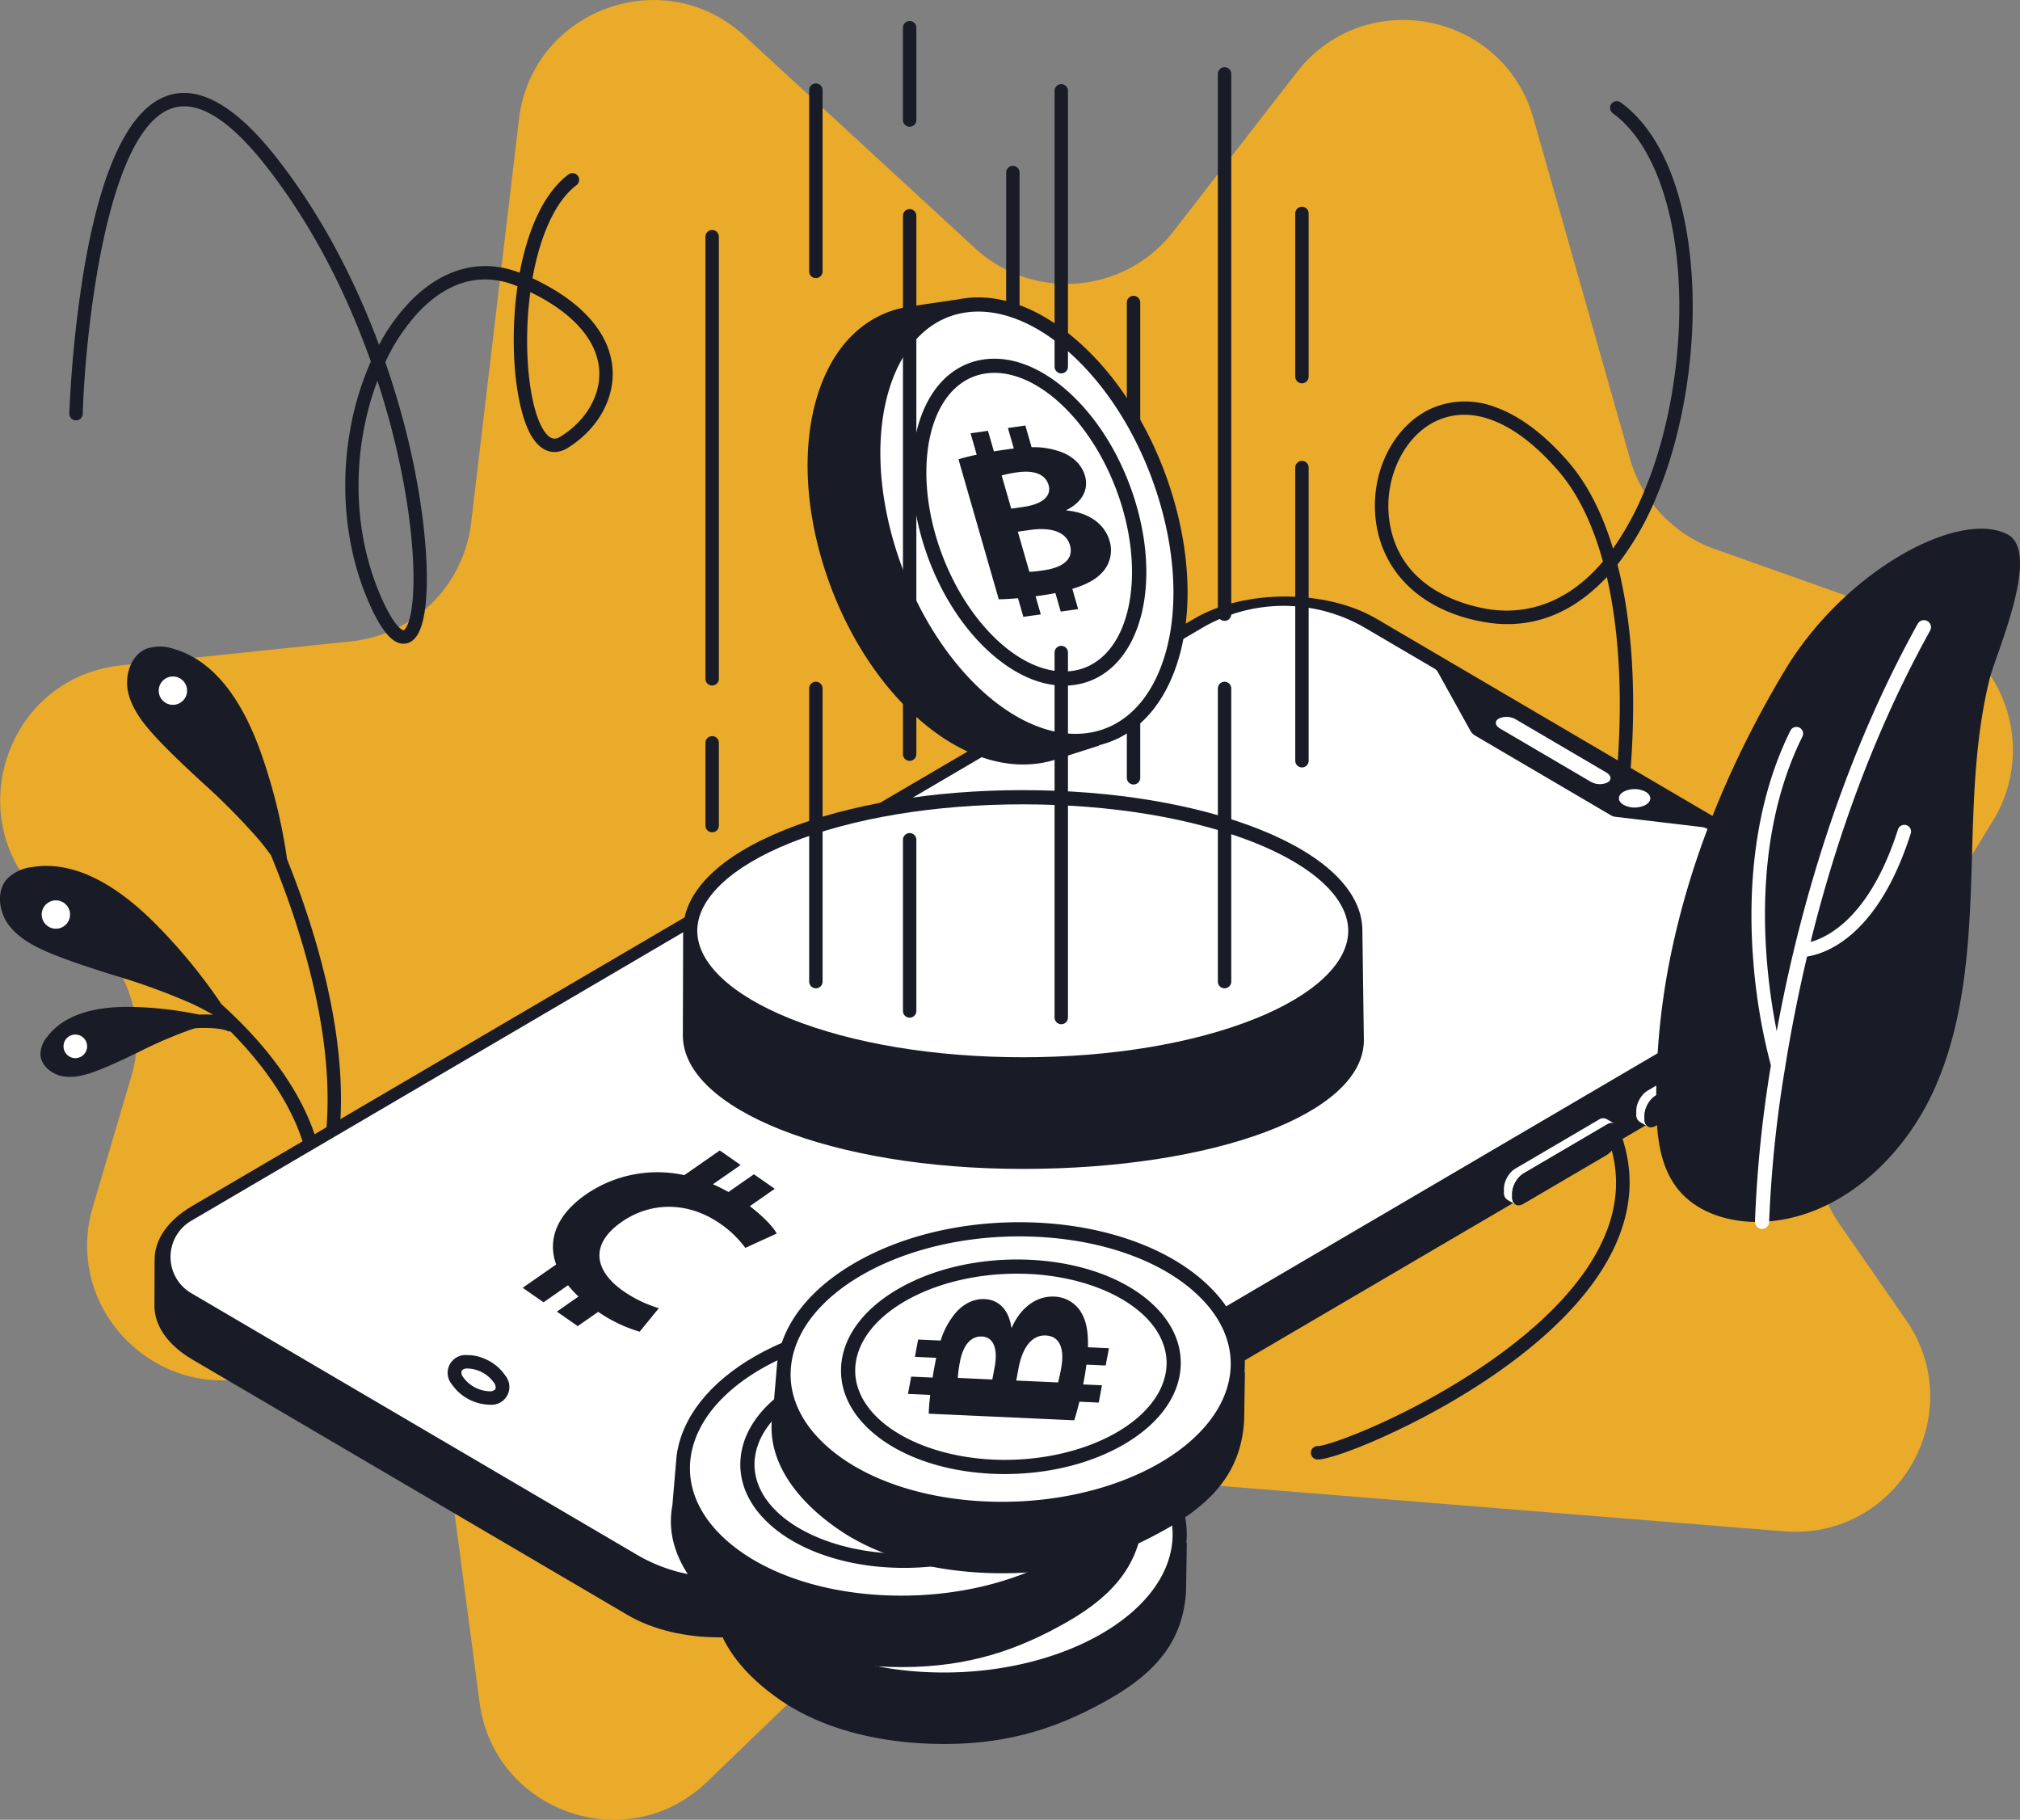 				<svg xmlns="http://www.w3.org/2000/svg" viewBox="0 0 513.862 462.835">
					<rect x="0" y="0" width="513.862" height="462.835" fill="#808080" stroke="none"/>
					<g id="cryptocurrency-mobile-app_1_" data-name="cryptocurrency-mobile-app(1)" transform="translate(-312.679 -462.775)">
						<path id="Path_2378" data-name="Path 2378" d="M702.926,492.836,727.5,579.412a34.352,34.352,0,0,0,21.566,22.994l52.974,18.779a34.35,34.35,0,0,1,17.79,50.357l-40,65.107a34.351,34.351,0,0,0,1.049,37.569l16.795,24.2c16.537,23.825-2.069,56.155-30.977,53.826L590.337,838.031a34.356,34.356,0,0,0-26.593,9.5l-71.017,68.424c-20.294,19.554-54.2,7.7-57.888-20.244L427.4,839.338a34.351,34.351,0,0,0-46.017-27.707h0c-26.519,9.85-52.911-14.784-44.909-41.918l9.8-33.215a34.349,34.349,0,0,0-11.826-36.8l-8.271-6.449c-24.383-19.013-13.2-58.042,17.554-61.253l58.431-6.1a34.348,34.348,0,0,0,30.542-30.12l12.168-102.645c3.3-27.837,36.755-40.213,57.377-21.226l58.652,54a34.349,34.349,0,0,0,50.407-4.218l31.427-40.516C660,458.912,695.233,465.745,702.926,492.836Z" transform="translate(-0.178)" fill="#eaaa2a"/>
						<path id="Path_2379" data-name="Path 2379" d="M385.7,1276.77a140.164,140.164,0,0,0-6.819-27.549c-5.126-14.146-12.287-22.786-21.3-25.7-.208-.067-.418-.132-.628-.193a10.645,10.645,0,0,0-7.109-.035c-3.91,1.64-5.425,6.741-4.633,10.727.9,4.51,4.051,8.409,7.018,11.625,3.657,3.967,7.706,7.721,11.614,11.352a167.365,167.365,0,0,1,14.715,14.853q1.629,1.948,3.064,3.951c7.327,17.825,15.247,42.786,14.319,65.793a72.75,72.75,0,0,1-1.456,12.153c-1.545-9.195-7.225-23.594-25.474-40.092a139.378,139.378,0,0,0-17.21-20.858c-10.686-10.59-20.856-15.338-30.244-14.115-.216.028-.433.058-.649.1a10.631,10.631,0,0,0-6.44,3.012c-2.83,3.155-2.019,8.416.4,11.677,2.742,3.694,7.26,5.866,11.318,7.5,5,2.019,10.268,3.681,15.355,5.291a167.117,167.117,0,0,1,19.655,7.128c1.98.911,3.873,1.9,5.683,2.954l0,0c-1.011-.063-2.19-.084-3.564-.037a94.33,94.33,0,0,0-16.63-1.952c-10.279-.26-17.561,2.147-21.657,7.154-.1.117-.188.232-.279.351a7.275,7.275,0,0,0-1.792,4.516c.071,2.9,2.939,5.131,5.674,5.618,3.094.552,6.36-.485,9.145-1.573,3.434-1.339,6.832-2.982,10.117-4.566a114.307,114.307,0,0,1,13.116-5.667q.652-.217,1.3-.416c5.817-.344,8.02.591,8.128.638a1.69,1.69,0,0,0,.874.175c10.64,10.748,15.635,20.162,17.963,26.853,3.4,9.788,1.989,15.987,1.971,16.067-.007.03-.007.061-.013.091-.011.06-.019.119-.026.177a1.346,1.346,0,0,0,0,.162,1.605,1.605,0,0,0,.039.329,1.387,1.387,0,0,0,.041.156c.017.052.035.1.056.154s.045.1.071.149a1.379,1.379,0,0,0,.082.134c.03.045.065.091.1.134a1.5,1.5,0,0,0,.112.121,1.465,1.465,0,0,0,.119.108c.048.039.1.074.147.108.026.017.048.037.074.054s.032.011.048.02a1.693,1.693,0,0,0,.32.134c.024.006.045.019.067.024,0,0,.006,0,.011,0a1.786,1.786,0,0,0,.366.045c.015,0,.03.006.045.006h0a1.751,1.751,0,0,0,.385-.05c.028-.006.056-.013.082-.022a1.739,1.739,0,0,0,.355-.143c.015-.009.028-.02.043-.028a1.683,1.683,0,0,0,.281-.212.692.692,0,0,0,.058-.054,1.653,1.653,0,0,0,.245-.314l.019-.024c.175-.3,4.28-7.5,4.953-22.691C400.345,1319.35,392.932,1294.848,385.7,1276.77Z" transform="translate(0 -595.483)" fill="#191b26"/>
						<circle id="Ellipse_8" data-name="Ellipse 8" cx="3.607" cy="3.607" r="3.607" transform="translate(353.056 634.826)" fill="#fff"/>
						<circle id="Ellipse_9" data-name="Ellipse 9" cx="3.607" cy="3.607" r="3.607" transform="translate(323.287 691.765)" fill="#fff"/>
						<circle id="Ellipse_10" data-name="Ellipse 10" cx="3.006" cy="3.006" r="3.006" transform="translate(328.829 725.886)" fill="#fff"/>
						<path id="Path_2380" data-name="Path 2380" d="M1810.572,927.1c-.035,0-.067,0-.1,0a1.7,1.7,0,0,1,.108-3.406h.039c2.153,0,16.626-4.984,33.206-14.786,14.111-8.342,32.442-21.774,39.624-38.384,6.325-14.628,2.612-29.1-11.036-43.015a164.664,164.664,0,0,1-9.48,19.38c-13.252,22.871-28.272,33.386-43.433,30.406-13.122-2.577-21.222-10.534-22.806-22.4-2.192-16.424,8.82-35.589,25.072-43.63,9.342-4.622,27.833-9.132,49.364,10.292a254.32,254.32,0,0,0,15.362-67.18c1.779-19.792.9-37.456-2.391-51.727a45.267,45.267,0,0,1-4.637,4.345c-7.84,6.347-16.673,8.758-26.253,7.165-15.7-2.61-26.119-12.226-27.861-25.721-1.577-12.224,4.393-24.284,14.2-28.677a21.372,21.372,0,0,1,16.087-.338c6.263,2.2,12.553,6.909,18.7,13.994,4.8,5.535,8.6,12.988,11.339,22a74.567,74.567,0,0,0,8-14.719c6.672-15.955,9.878-36.538,8.58-55.058-1.357-19.328-7.418-34.245-16.632-40.925a1.7,1.7,0,0,1,2-2.759c10.179,7.381,16.583,22.81,18.03,43.446,1.335,19.026-1.967,40.187-8.836,56.609a73.914,73.914,0,0,1-10.01,17.483c3.863,15.083,4.981,33.978,3.075,55.19a257.164,257.164,0,0,1-16.085,69.394c.149.147.3.294.448.444,15.206,15.182,19.354,31.118,12.33,47.358-7.548,17.452-26.472,31.365-41.018,39.964C1829.9,921.1,1814.266,927.1,1810.572,927.1Zm28.049-116.406a34.638,34.638,0,0,0-15.343,3.62c-14.773,7.31-25.184,25.31-23.2,40.124,1.376,10.307,8.509,17.234,20.086,19.508,18.089,3.549,32.717-16.5,39.828-28.77a163.077,163.077,0,0,0,9.8-20.233C1858.023,813.986,1847.279,810.695,1838.621,810.695Zm9.208-149.3a16.659,16.659,0,0,0-6.888,1.476c-8.327,3.733-13.577,14.537-12.209,25.132,2.218,17.184,18.251,21.666,25.039,22.8,7.065,1.175,18.7.491,29.337-12.086-2.631-9.567-6.442-17.4-11.352-23.061C1863.624,666.27,1855.353,661.395,1847.829,661.395Z" transform="translate(-1162.663 -93.132)" fill="#191b26"/>
						<path id="Path_2381" data-name="Path 2381" d="M494.262,1332.55v-.108h0c.015-4.9,3.183-9.8,9.528-13.544L758.7,1169.513c12.756-7.528,33.531-7.524,46.369.006L915.812,1234.5c6.462,3.791,9.684,8.771,9.669,13.741h0l-.05,11.761c-.015,4.908-3.19,9.807-9.526,13.549L661,1422.94c-12.776,7.537-33.531,7.524-46.369-.009l-110.741-64.988c-6.462-3.791-9.692-8.768-9.677-13.741Z" transform="translate(-142.248 -549.379)" fill="#191b26"/>
						<path id="Path_2382" data-name="Path 2382" d="M631.722,1416.15l-113.376-66.533a10.668,10.668,0,0,1,0-18.331l257.111-150.761a41.11,41.11,0,0,1,41.678,0l17.554,10.3a2.278,2.278,0,0,1,.837.859L843.8,1206.6a3.294,3.294,0,0,0,1.214,1.246l34.517,20.261a3.034,3.034,0,0,0,1.184.4l21.947,2.608a4.126,4.126,0,0,1,1.591.535l28.556,16.755a9.3,9.3,0,0,1,0,15.977L673.971,1416.156A41.673,41.673,0,0,1,631.722,1416.15Z" transform="translate(-157.081 -557.987)" fill="#fff"/>
						<path id="Path_2383" data-name="Path 2383" d="M2076.213,1305.945l23.074,13.538c1.27.747,1.409,1.874.307,2.519a4.708,4.708,0,0,1-4.3-.182l-23.074-13.538c-1.27-.747-1.409-1.874-.307-2.519A4.708,4.708,0,0,1,2076.213,1305.945Zm30.964,97.87a7.118,7.118,0,0,1,.963-1.874,5.547,5.547,0,0,1,1.63-1.545l21.185-12.423a2.009,2.009,0,0,1,2.032-.206l2.1,1.225a2,2,0,0,0-2.03.205l-21.185,12.423a5.5,5.5,0,0,0-1.629,1.545,7.112,7.112,0,0,0-.963,1.874,5.252,5.252,0,0,0-.29,1.653v.933a2.086,2.086,0,0,0,.857,1.909l-2.1-1.223a2.075,2.075,0,0,1-.857-1.906v-.933A5.2,5.2,0,0,1,2107.177,1403.814Z" transform="translate(-1377.963 -660.227)" fill="#fff"/>
						<path id="Path_2384" data-name="Path 2384" d="M2248.782,1703.873l21.185-12.423c1.6-.933,2.882-.171,2.88,1.714v.933a6.47,6.47,0,0,1-2.882,5.072l-21.185,12.423c-1.584.922-2.88.151-2.88-1.714v-.933A6.479,6.479,0,0,1,2248.782,1703.873Z" transform="translate(-1514.88 -962.482)" fill="#191b26"/>
						<path id="Path_2385" data-name="Path 2385" d="M2080.94,1793.312a7.121,7.121,0,0,1,.963-1.874,5.516,5.516,0,0,1,1.63-1.545l21.185-12.423a2,2,0,0,1,2.03-.206l2.1,1.225a2,2,0,0,0-2.03.206l-21.185,12.423a5.492,5.492,0,0,0-1.63,1.545,7.131,7.131,0,0,0-.963,1.874,5.253,5.253,0,0,0-.29,1.653v.933a2.086,2.086,0,0,0,.857,1.909l-2.1-1.223a2.074,2.074,0,0,1-.857-1.906v-.933A5.371,5.371,0,0,1,2080.94,1793.312Z" transform="translate(-1385.389 -1029.888)" fill="#fff"/>
						<path id="Path_2386" data-name="Path 2386" d="M2093.232,1795.542l21.185-12.423c1.6-.933,2.882-.171,2.88,1.714v.933a6.47,6.47,0,0,1-2.882,5.072l-21.185,12.423c-1.584.922-2.88.151-2.88-1.714v-.933A6.474,6.474,0,0,1,2093.232,1795.542Z" transform="translate(-1392.99 -1034.315)" fill="#191b26"/>
						<path id="Path_2387" data-name="Path 2387" d="M1150.614,1390.894a6.124,6.124,0,0,1,5.635,0c1.56.917,1.567,2.4.017,3.315a6.118,6.118,0,0,1-5.635,0C1149.071,1393.3,1149.062,1391.809,1150.614,1390.894ZM855.04,1538.134a1.832,1.832,0,0,1,1.521-.565,8.539,8.539,0,0,1,6.713,3.618,1.867,1.867,0,0,1,.376,1.612,1.823,1.823,0,0,1-1.519.565,8.658,8.658,0,0,1-6.715-3.62A1.861,1.861,0,0,1,855.04,1538.134Z" transform="translate(-424.938 -726.739)" fill="#fff"/>
						<path id="Path_2388" data-name="Path 2388" d="M491.449,900.37a12.049,12.049,0,0,0,9.463,5.241c.087,0,.175,0,.262,0a4.528,4.528,0,0,0,3.934-7.373,11.819,11.819,0,0,0-5.657-4.46,10.438,10.438,0,0,0-4.066-.775,4.527,4.527,0,0,0-3.936,7.37Zm2.9-1.787a1.863,1.863,0,0,1-.377-1.61,1.831,1.831,0,0,1,1.521-.565,8.538,8.538,0,0,1,6.713,3.618,1.867,1.867,0,0,1,.377,1.612,1.823,1.823,0,0,1-1.519.565A8.659,8.659,0,0,1,494.348,898.583ZM479.209,712.067c-.039,0-.076,0-.113,0-2.887-.089-5.7-3.521-8.853-10.8-5.509-12.731-7.21-27.854-4.789-42.585a75.333,75.333,0,0,1,5.434-18.385c-5.308-14.953-13.644-33.026-26.418-49.408-9.441-12.105-17.545-17.158-24.091-15.016-16.942,5.542-22.194,58-22.786,77.749a1.726,1.726,0,0,1-1.755,1.651,1.7,1.7,0,0,1-1.651-1.755,303.871,303.871,0,0,1,3.83-37.222c4.449-25.8,11.616-40.494,21.3-43.662,8.054-2.636,17.422,2.8,27.839,16.158,12.164,15.6,20.376,32.676,25.812,47.263a49.146,49.146,0,0,1,8.1-11.207c8.249-8.368,18.063-10.887,27.692-7.124,1.969-10.556,5.931-20.144,12.393-25a1.7,1.7,0,0,1,2.045,2.724c-5.2,3.9-9.2,12.5-11.194,23.682,12.41,5.784,19.6,13.815,20.348,22.808.641,7.745-3.694,15.52-11.315,20.291-3.231,2.023-6.455,1.19-8.842-2.285-4.393-6.4-6.247-23.182-4-38.774l-.186-.078c-5.97-2.482-15.07-3.43-24.511,6.148a48.149,48.149,0,0,0-8.935,13.237,210.1,210.1,0,0,1,6,20.549c4.96,21.008,6.014,41.271,2.508,48.185C481.877,711.554,480.334,712.067,479.209,712.067Zm-6.65-66.871c-5.964,15.741-7.115,36.4.811,54.716,3.716,8.587,5.808,8.749,5.828,8.749.134,0,.457-.262.829-1,2.659-5.245,2.588-23.1-2.785-45.859C476.184,657.323,474.667,651.634,472.559,645.2Zm38.9-22.555q-.279,2.074-.467,4.241c-1.134,13,.554,26.1,4.012,31.131,1.675,2.441,3.021,2.082,4.226,1.326,6.537-4.092,10.264-10.653,9.729-17.121C528.335,634.7,522.164,627.833,511.461,622.641Zm54.69,243.089A26.381,26.381,0,0,0,559.8,859.6c-8.117-5.657-17.617-5.693-25.121-.465-8.338,5.81-6.786,12.547.435,17.58a32.338,32.338,0,0,0,9.028,4.356l-4.875,5.977A37.533,37.533,0,0,1,528.723,882l-5.211,3.629-5.3-3.694,5.5-3.835a26.965,26.965,0,0,1-2.662-2.869l-6.232,4.341-5.3-3.694,8.509-5.929c-2.183-6.087-.087-12.473,7.593-17.825a32.031,32.031,0,0,1,25.011-4.891l9.017-6.282,5.3,3.694-7.042,4.906a41.479,41.479,0,0,1,3.954,1.969l6.477-4.512,5.3,3.694-6.347,4.421c3.774,2.882,6.07,5.477,6.842,6.955Z" transform="translate(-63.87 -85.576)" fill="#191b26"/>
						<g id="Group_751" data-name="Group 751" transform="translate(733.993 597.243)">
							<path id="Path_2389" data-name="Path 2389" d="M2264.3,1188.226a180.9,180.9,0,0,0-4.646,42.74c.1,7.349.825,15.187,5.352,20.978,4.945,6.323,13.546,8.833,21.566,8.509,19.595-.79,36.164-16.3,44.048-34.258s8.751-38.1,9.318-57.7c.446-15.433.788-31.072,4.516-46.138,1.6-6.459,13.373-32.542,4.382-36.828-12.365-6.17-41.3,9.27-56.609,34.887C2279.615,1141.517,2269.736,1164.368,2264.3,1188.226Z" transform="translate(-2259.636 -1084.172)" fill="#191b26"/>
							<path id="Path_2390" data-name="Path 2390" d="M2416.361,1191.886a1.8,1.8,0,0,0-2.452.7c-20.785,37.458-30.932,76.792-35.785,103.195-.026.145-.052.286-.078.428-3.038-15.215-7.007-47.639,6.531-74.94a1.7,1.7,0,0,0-3.051-1.515c-9.9,19.956-10.64,42.318-9.521,57.563a148.657,148.657,0,0,0,4.557,27.591,312.79,312.79,0,0,0-4.049,39.741,1.8,1.8,0,0,0,1.776,1.831h.026a1.8,1.8,0,0,0,1.8-1.777,309.633,309.633,0,0,1,3.995-38.849,1.723,1.723,0,0,0,.056-.349c1.361-8.513,3.179-18.062,5.6-28.3,4.585-.684,17.974-4.958,26.364-31.269a1.7,1.7,0,1,0-3.246-1.034c-7,21.951-17.53,27.3-22.224,28.605,6.036-24.414,15.514-52.351,30.4-79.173A1.8,1.8,0,0,0,2416.361,1191.886Z" transform="translate(-2347.382 -1168.399)" fill="#fff"/>
						</g>
						<g id="Group_752" data-name="Group 752" transform="translate(494.163 817.041)">
							<path id="Path_2391" data-name="Path 2391" d="M1215.649,2099.9c-15.723-.208-30.891,3.385-42.712,10.11-11.718,6.667-18.831,15.669-20.133,25.424l0,0-1.065,12.512c-.126.705-.225,1.413-.294,2.127-1.047,10.789,6.336,20.852,17.515,28.335,10.638,7.122,25.243,10.766,41.126,10.766,17.472,0,30.031-4.635,42.022-11.458,12.6-7.171,18.312-15.258,19.359-26.045q.1-1.068.119-2.129l.179-11.369c-.028-.108-.061-.214-.093-.32.586-7.022-1.917-13.88-7.262-19.848C1254.5,2106.94,1236.27,2100.172,1215.649,2099.9Zm-52.917,22.756c.205-.238.411-.474.625-.71C1163.143,2122.179,1162.938,2122.417,1162.732,2122.655Zm1.181-1.3c.219-.229.439-.458.669-.686C1164.353,2120.894,1164.132,2121.123,1163.913,2121.353Zm-4.23,5.475c.175-.288.348-.578.534-.864C1160.031,2126.25,1159.858,2126.538,1159.683,2126.827Zm.939-1.452c.18-.262.359-.524.55-.781C1160.981,2124.854,1160.8,2125.116,1160.622,2125.375Zm1.013-1.381c.193-.247.383-.5.584-.74C1162.018,2123.5,1161.827,2123.746,1161.635,2123.995Zm3.545-3.908q.35-.334.71-.662Q1165.526,2119.752,1165.179,2120.087Zm1.346-1.229c.247-.216.5-.431.753-.643Q1166.9,2118.533,1166.525,2118.857Zm98.123,5.423c.024.039.05.076.073.115C1264.7,2124.358,1264.674,2124.319,1264.648,2124.281Zm.846,1.446c.011.02.02.039.03.058C1265.513,2125.765,1265.5,2125.746,1265.494,2125.726Zm-62.4-21.54c.454-.056.911-.106,1.37-.154C1204.009,2104.082,1203.553,2104.132,1203.1,2104.186Zm-7.141,1.175q.636-.133,1.281-.255Q1196.592,2105.229,1195.957,2105.361Zm2.344-.452c.435-.078.87-.151,1.307-.223C1199.171,2104.759,1198.734,2104.831,1198.3,2104.909Zm2.38-.392c.444-.067.889-.128,1.335-.188C1201.571,2104.389,1201.125,2104.45,1200.681,2104.517Zm14.921-1.011q-1.279-.016-2.549,0Q1214.322,2103.489,1215.6,2103.506Zm-3.4.024c-.56.013-1.121.026-1.677.048C1211.081,2103.556,1211.642,2103.543,1212.2,2103.53Zm-2.679.1c-.5.026-1,.052-1.5.084C1208.519,2103.682,1209.021,2103.658,1209.523,2103.632Zm-2.558.167c-.474.037-.95.076-1.422.121C1206.015,2103.875,1206.491,2103.837,1206.965,2103.8Zm-12.057,1.785q-.633.139-1.255.288C1194.068,2105.774,1194.488,2105.677,1194.908,2105.584Zm-2.285.537c-.415.1-.827.212-1.236.32C1191.8,2106.333,1192.207,2106.224,1192.623,2106.121Zm-2.237.591c-.411.115-.818.236-1.225.357C1189.565,2106.947,1189.972,2106.826,1190.385,2106.711Zm-2.192.647c-.411.127-.816.262-1.223.4C1187.377,2107.62,1187.782,2107.486,1188.193,2107.358Zm-2.14.7c-.418.143-.827.294-1.238.444C1185.224,2108.349,1185.635,2108.2,1186.053,2108.057Zm-2.088.751c-.444.167-.879.342-1.316.517C1183.084,2109.15,1183.519,2108.975,1183.965,2108.808Zm-2.034.8q-.9.37-1.777.764C1180.738,2110.113,1181.329,2109.858,1181.93,2109.609Zm-1.978.851q-.97.434-1.906.9C1178.672,2111.05,1179.308,2110.749,1179.953,2110.459Zm-12,7.206c.262-.21.53-.418.8-.625C1168.484,2117.248,1168.215,2117.456,1167.951,2117.666Zm1.506-1.156c.279-.206.563-.407.848-.608C1170.02,2116.1,1169.734,2116.306,1169.458,2116.51Zm1.578-1.114c.3-.2.6-.4.9-.593C1171.634,2115,1171.331,2115.2,1171.035,2115.4Zm1.649-1.073c.316-.2.641-.392.965-.584C1173.327,2113.93,1173,2114.123,1172.684,2114.322Zm1.723-1.032c.344-.2.7-.392,1.049-.584C1175.1,2112.9,1174.75,2113.091,1174.406,2113.29Zm1.787-.991c.4-.21.8-.414,1.2-.615C1176.992,2111.887,1176.588,2112.091,1176.194,2112.3Zm-17.6,16.485Zm.764-1.424c-.221.383-.424.771-.623,1.16C1158.934,2128.132,1159.137,2127.743,1159.358,2127.36Zm106.872-.143-.076-.167C1266.18,2127.1,1266.2,2127.161,1266.23,2127.217Zm.552,1.322-.006-.017A.144.144,0,0,1,1266.781,2128.539Zm-2.867-5.362q-.12-.172-.247-.344Q1263.794,2123,1263.914,2123.177Zm-.922-1.242c-.091-.115-.177-.23-.271-.344C1262.813,2121.705,1262.9,2121.82,1262.992,2121.935Z" transform="translate(-1151.344 -2099.89)" fill="#191b26"/>
							<path id="Path_2392" data-name="Path 2392" d="M1279.3,2133.478c-9.251-10.328-26.493-16.649-46.123-16.907-28.149-.37-52.74,11.949-58.256,28.281a21.772,21.772,0,0,0-1.054,4.878c-.593,6.107,1.6,12.129,6.338,17.42,9.251,10.329,26.493,16.649,46.123,16.907,30.888.407,57.494-14.46,59.31-33.158C1286.228,2144.793,1284.036,2138.769,1279.3,2133.478Z" transform="translate(-1168.918 -2112.955)" fill="#fff"/>
							<path id="Path_2393" data-name="Path 2393" d="M1324.424,2172.327c-6.438-7.189-18.961-11.766-32.68-11.947-19.952-.262-37.374,8.407-41.256,19.9a15.258,15.258,0,0,0-.736,3.4c-.411,4.23,1.117,8.411,4.415,12.094,6.438,7.189,18.961,11.765,32.68,11.947,21.88.288,40.717-10.16,41.99-23.3C1329.248,2180.192,1327.722,2176.01,1324.424,2172.327Z" transform="translate(-1228.406 -2147.285)" fill="#fff"/>
							<path id="Path_2394" data-name="Path 2394" d="M1278.735,2143.718c-11.356-.149-22.321,2.447-30.869,7.312-8.8,5.007-14.04,11.841-14.758,19.246-.511,5.26,1.329,10.4,5.317,14.849,7.2,8.035,20.4,12.951,35.32,13.146,11.356.149,22.321-2.447,30.869-7.312,7.117-4.051,11.908-9.3,13.858-15.074a18.568,18.568,0,0,0,.9-4.172c.511-5.261-1.329-10.4-5.317-14.849C1306.855,2148.829,1293.651,2143.915,1278.735,2143.718Zm-4.945,50.948c-13.719-.182-26.242-4.759-32.68-11.947-3.3-3.683-4.823-7.864-4.414-12.094a15.226,15.226,0,0,1,.736-3.4c3.88-11.491,21.3-20.162,41.256-19.9,13.72.18,26.242,4.759,32.68,11.947,3.3,3.681,4.823,7.864,4.414,12.094C1314.507,2184.507,1295.67,2194.954,1273.79,2194.666Z" transform="translate(-1215.349 -2134.229)" fill="#191b26"/>
							<path id="Path_2395" data-name="Path 2395" d="M1338.11,2195.174l-.113,0c-.684-4.776-3.408-7.087-6.762-7.238-3.408-.156-6.375,1.833-8.318,4.678a19.6,19.6,0,0,0-2.9,5.864l-5.734-.262-.824,4.4,5.425.247c-.134.627-.264,1.285-.394,1.973-.19,1.013-.366,2.041-.526,3.058l-5.447-.247-.824,4.4,5.661.258c-.225,1.939-.357,3.622-.366,4.769l37.006,1.684c.374-1.164.829-2.75,1.307-4.726l4.925.225.824-4.4-4.789-.219c.069-.351.138-.706.206-1.071.264-1.413.472-2.729.632-3.964l4.893.223.825-4.4-5.341-.243c.115-3.635-.368-6.28-1.346-8.18a8.247,8.247,0,0,0-7.182-4.7C1344.08,2187.077,1340.178,2190.459,1338.11,2195.174Zm-13.728,12.8a28.609,28.609,0,0,1,.53-4.033c.8-4.274,2.761-6.622,5.613-6.492,2.794.128,4.142,2.874,3.214,7.829l-.58,3.1Zm26.286-2.489a34.707,34.707,0,0,1-.8,3.648l-10.623-.483.6-3.22c.881-4.7,3.1-8.416,6.9-8.242C1350.723,2197.373,1351.468,2201.216,1350.667,2205.49Z" transform="translate(-1276.992 -2168.378)" fill="#191b26"/>
						</g>
						<g id="Group_753" data-name="Group 753" transform="translate(483.336 797.492)">
							<path id="Path_2396" data-name="Path 2396" d="M1165.619,2009.559c-15.723-.208-30.891,3.385-42.712,10.11-11.718,6.667-18.831,15.669-20.133,25.424l0,0-1.065,12.512c-.126.705-.225,1.413-.294,2.127-1.047,10.79,6.336,20.852,17.515,28.335,10.638,7.122,25.243,10.766,41.126,10.766,17.472,0,30.031-4.635,42.022-11.458,12.6-7.171,18.312-15.258,19.359-26.045.069-.714.108-1.422.119-2.129l.179-11.37c-.028-.108-.061-.214-.093-.32.586-7.022-1.917-13.88-7.262-19.848C1204.467,2016.6,1186.24,2009.832,1165.619,2009.559Zm-52.917,22.756c.205-.238.411-.474.625-.71C1113.113,2031.839,1112.907,2032.077,1112.7,2032.315Zm1.181-1.3c.219-.229.439-.459.669-.686C1114.323,2030.554,1114.1,2030.783,1113.883,2031.015Zm-4.23,5.473c.175-.288.348-.578.534-.864C1110,2035.91,1109.828,2036.2,1109.653,2036.487Zm.939-1.452c.18-.262.359-.524.55-.781C1110.951,2034.514,1110.774,2034.776,1110.592,2035.035Zm1.013-1.381c.193-.247.383-.5.584-.74C1111.988,2033.159,1111.8,2033.406,1111.6,2033.655Zm3.545-3.908q.35-.334.71-.662Q1115.5,2029.412,1115.149,2029.747Zm1.346-1.229c.247-.216.5-.43.753-.643Q1116.869,2028.193,1116.5,2028.517Zm98.123,5.423c.024.039.05.076.073.115C1214.67,2034.018,1214.644,2033.979,1214.618,2033.94Zm.846,1.446c.011.02.02.039.03.059C1215.483,2035.425,1215.475,2035.405,1215.464,2035.386Zm-62.4-21.538c.454-.056.911-.106,1.37-.154C1153.979,2013.742,1153.523,2013.792,1153.068,2013.848Zm-7.141,1.173q.636-.133,1.281-.255Q1146.562,2014.889,1145.927,2015.021Zm2.344-.452q.652-.117,1.307-.223C1149.141,2014.419,1148.7,2014.493,1148.271,2014.569Zm2.38-.392c.444-.067.89-.127,1.335-.188C1151.541,2014.049,1151.095,2014.11,1150.651,2014.177Zm14.921-1.01c-.853-.011-1.7-.009-2.549,0Q1164.292,2013.149,1165.572,2013.166Zm-3.4.024c-.56.013-1.121.026-1.677.048C1161.051,2013.216,1161.612,2013.2,1162.172,2013.19Zm-2.679.1c-.5.026-1,.052-1.5.084C1158.489,2013.342,1158.991,2013.318,1159.493,2013.292Zm-2.558.167c-.474.037-.95.076-1.422.121C1155.985,2013.534,1156.461,2013.5,1156.935,2013.458Zm-12.057,1.785c-.422.093-.84.188-1.255.288C1144.038,2015.434,1144.458,2015.337,1144.878,2015.244Zm-2.285.537c-.415.1-.827.212-1.236.32C1141.766,2015.992,1142.177,2015.884,1142.593,2015.781Zm-2.237.591c-.411.115-.818.236-1.225.357C1139.535,2016.607,1139.942,2016.486,1140.355,2016.371Zm-2.192.647c-.411.128-.816.262-1.223.4C1137.347,2017.28,1137.752,2017.146,1138.163,2017.018Zm-2.14.7c-.418.143-.827.294-1.238.444C1135.194,2018.009,1135.605,2017.86,1136.023,2017.717Zm-2.088.751c-.444.167-.878.342-1.316.517C1133.054,2018.81,1133.489,2018.635,1133.935,2018.468Zm-2.034.8q-.9.37-1.777.764C1130.708,2019.773,1131.3,2019.518,1131.9,2019.269Zm-1.978.851q-.97.435-1.906.9C1128.642,2020.71,1129.278,2020.409,1129.923,2020.119Zm-12,7.206c.262-.21.53-.418.8-.625C1118.454,2026.907,1118.185,2027.115,1117.921,2027.325Zm1.506-1.156c.279-.206.563-.407.848-.608C1119.99,2025.765,1119.7,2025.966,1119.427,2026.17Zm1.577-1.115c.3-.2.6-.4.9-.593C1121.6,2024.659,1121.3,2024.856,1121,2025.055Zm1.649-1.073c.316-.2.641-.392.965-.584C1123.3,2023.59,1122.972,2023.783,1122.654,2023.982Zm1.723-1.032c.344-.2.7-.392,1.049-.584C1125.073,2022.558,1124.72,2022.75,1124.376,2022.95Zm1.787-.991c.4-.21.8-.413,1.2-.615C1126.962,2021.547,1126.558,2021.751,1126.164,2021.958Zm-17.6,16.485Zm.764-1.424c-.221.383-.424.771-.623,1.16C1108.9,2037.792,1109.107,2037.4,1109.328,2037.02Zm106.872-.143-.076-.167C1216.15,2036.764,1216.174,2036.821,1216.2,2036.877Zm.552,1.322-.006-.017Zm-2.867-5.362q-.12-.172-.247-.344Q1213.764,2032.665,1213.884,2032.837Zm-.922-1.242c-.091-.115-.177-.229-.271-.344C1212.783,2031.365,1212.872,2031.48,1212.962,2031.595Z" transform="translate(-1101.314 -2009.55)" fill="#191b26"/>
							<path id="Path_2397" data-name="Path 2397" d="M1229.269,2043.137c-9.251-10.328-26.493-16.649-46.123-16.907-28.149-.37-52.74,11.949-58.256,28.281a21.769,21.769,0,0,0-1.054,4.878c-.593,6.107,1.6,12.129,6.338,17.42,9.251,10.329,26.493,16.649,46.123,16.907,30.888.407,57.494-14.46,59.31-33.158C1236.2,2054.453,1234.006,2048.428,1229.269,2043.137Z" transform="translate(-1118.888 -2022.615)" fill="#fff"/>
							<path id="Path_2398" data-name="Path 2398" d="M1274.394,2081.986c-6.438-7.188-18.961-11.766-32.68-11.947-19.952-.262-37.374,8.407-41.256,19.9a15.255,15.255,0,0,0-.736,3.4c-.411,4.23,1.117,8.412,4.415,12.094,6.438,7.189,18.961,11.765,32.68,11.947,21.88.288,40.717-10.16,41.99-23.3C1279.218,2089.852,1277.692,2085.669,1274.394,2081.986Z" transform="translate(-1178.376 -2056.945)" fill="#fff"/>
							<path id="Path_2399" data-name="Path 2399" d="M1228.7,2053.378c-11.357-.149-22.321,2.448-30.869,7.312-8.8,5.008-14.04,11.841-14.758,19.246-.511,5.261,1.329,10.4,5.317,14.849,7.2,8.035,20.4,12.951,35.32,13.146,11.356.149,22.321-2.448,30.869-7.312,7.117-4.051,11.908-9.3,13.858-15.074a18.56,18.56,0,0,0,.9-4.172c.511-5.26-1.329-10.4-5.317-14.849C1256.825,2058.489,1243.621,2053.575,1228.7,2053.378Zm-4.945,50.948c-13.719-.182-26.242-4.759-32.68-11.947-3.3-3.683-4.823-7.864-4.414-12.094a15.24,15.24,0,0,1,.736-3.4c3.88-11.49,21.3-20.161,41.256-19.9,13.719.179,26.242,4.759,32.68,11.947,3.3,3.681,4.823,7.864,4.414,12.094C1264.477,2094.167,1245.64,2104.614,1223.76,2104.326Z" transform="translate(-1165.319 -2043.889)" fill="#191b26"/>
							<path id="Path_2400" data-name="Path 2400" d="M1288.08,2104.834l-.113,0c-.684-4.776-3.408-7.087-6.762-7.238-3.408-.156-6.375,1.833-8.318,4.678a19.6,19.6,0,0,0-2.9,5.865l-5.734-.262-.824,4.4,5.425.247c-.134.627-.264,1.285-.394,1.973-.19,1.013-.366,2.041-.526,3.058l-5.447-.247-.824,4.4,5.661.257c-.225,1.939-.357,3.623-.366,4.77l37.006,1.684c.374-1.164.829-2.75,1.307-4.726l4.925.225.824-4.4-4.789-.219c.069-.351.138-.706.206-1.071.264-1.413.472-2.729.632-3.964l4.893.223.825-4.4-5.341-.242c.115-3.635-.368-6.28-1.346-8.18a8.247,8.247,0,0,0-7.182-4.7C1294.05,2096.737,1290.148,2100.119,1288.08,2104.834Zm-13.728,12.8a28.62,28.62,0,0,1,.53-4.034c.8-4.274,2.761-6.622,5.613-6.492,2.794.127,4.142,2.874,3.213,7.829l-.58,3.1Zm26.286-2.489a34.6,34.6,0,0,1-.8,3.649l-10.623-.483.6-3.22c.881-4.7,3.1-8.416,6.9-8.243C1300.693,2107.033,1301.438,2110.876,1300.637,2115.149Z" transform="translate(-1226.962 -2078.038)" fill="#191b26"/>
						</g>
						<g id="Group_754" data-name="Group 754" transform="translate(508.945 773.625)">
							<path id="Path_2401" data-name="Path 2401" d="M1283.959,1899.269c-15.723-.208-30.89,3.385-42.712,10.11-11.718,6.667-18.831,15.669-20.134,25.424l0,0-1.065,12.512c-.125.705-.225,1.413-.294,2.127-1.047,10.79,6.336,20.852,17.515,28.335,10.638,7.122,25.242,10.766,41.126,10.766,17.472,0,30.031-4.635,42.022-11.458,12.6-7.171,18.311-15.258,19.359-26.045.069-.714.108-1.422.119-2.129l.18-11.37c-.028-.108-.061-.214-.093-.32.586-7.022-1.917-13.88-7.262-19.848C1322.809,1906.311,1304.58,1899.542,1283.959,1899.269Zm-52.915,22.756c.206-.238.411-.476.625-.71C1231.453,1921.549,1231.247,1921.787,1231.044,1922.025Zm1.179-1.3c.219-.229.439-.459.669-.686C1232.665,1920.264,1232.444,1920.493,1232.223,1920.723Zm-4.228,5.473c.175-.288.348-.578.534-.863C1228.341,1925.618,1228.17,1925.907,1227.995,1926.2Zm.939-1.45c.18-.262.359-.523.55-.781C1229.293,1924.222,1229.114,1924.484,1228.934,1924.745Zm1.013-1.383c.193-.247.383-.5.584-.74C1230.33,1922.869,1230.137,1923.116,1229.947,1923.363Zm3.542-3.906q.35-.334.71-.662C1233.959,1919.013,1233.723,1919.234,1233.489,1919.457Zm1.348-1.229c.247-.216.5-.431.753-.643C1235.337,1917.8,1235.084,1918.011,1234.837,1918.228Zm98.123,5.423c.024.039.05.075.074.115C1333.01,1923.726,1332.984,1923.689,1332.96,1923.651Zm.846,1.446c.011.019.02.039.03.058C1333.826,1925.133,1333.815,1925.113,1333.806,1925.1Zm-62.4-21.54c.454-.056.911-.106,1.37-.154C1272.322,1903.452,1271.865,1903.5,1271.411,1903.556Zm-7.143,1.175q.636-.133,1.281-.255Q1264.906,1904.6,1264.267,1904.731Zm2.344-.452c.435-.078.87-.152,1.307-.223C1267.481,1904.127,1267.046,1904.2,1266.611,1904.279Zm2.383-.392c.444-.067.889-.128,1.335-.188C1269.881,1903.759,1269.435,1903.82,1268.993,1903.887Zm14.918-1.01c-.853-.011-1.7-.009-2.549,0C1282.211,1902.866,1283.059,1902.864,1283.912,1902.876Zm-3.4.024c-.561.013-1.121.026-1.677.048C1279.393,1902.926,1279.952,1902.913,1280.512,1902.9Zm-2.677.1c-.5.026-1,.052-1.5.084C1276.831,1903.052,1277.333,1903.026,1277.835,1903Zm-2.558.169c-.474.037-.95.076-1.422.121C1274.328,1903.244,1274.8,1903.208,1275.278,1903.169Zm-12.058,1.785c-.422.093-.84.188-1.255.288C1262.38,1905.142,1262.8,1905.047,1263.22,1904.954Zm-2.285.537c-.416.1-.827.212-1.236.32C1260.108,1905.7,1260.519,1905.592,1260.935,1905.49Zm-2.24.591c-.411.115-.818.236-1.225.357C1257.877,1906.317,1258.284,1906.2,1258.7,1906.081Zm-2.19.645c-.411.128-.816.262-1.223.4Q1255.89,1906.921,1256.505,1906.726Zm-2.142.7c-.418.143-.827.294-1.238.444C1253.536,1907.719,1253.947,1907.57,1254.363,1907.427Zm-2.088.751c-.444.167-.879.342-1.316.517C1251.4,1908.52,1251.831,1908.345,1252.275,1908.178Zm-2.034.8q-.9.37-1.777.764Q1249.344,1909.35,1250.24,1908.979Zm-1.976.85q-.971.435-1.906.9Q1247.3,1910.264,1248.265,1909.829Zm-12,7.206c.262-.21.53-.417.8-.625C1236.794,1916.618,1236.528,1916.825,1236.263,1917.035Zm1.5-1.156c.279-.206.563-.407.848-.608Q1238.187,1915.573,1237.767,1915.88Zm1.578-1.115c.3-.2.6-.4.9-.593C1239.944,1914.367,1239.641,1914.564,1239.345,1914.765Zm1.651-1.073c.316-.2.641-.392.965-.584C1241.639,1913.3,1241.314,1913.493,1241,1913.692Zm1.72-1.034c.344-.2.7-.392,1.049-.584C1243.415,1912.268,1243.06,1912.461,1242.716,1912.657Zm1.787-.989c.4-.21.8-.413,1.2-.615C1245.3,1911.258,1244.9,1911.459,1244.5,1911.669Zm-17.6,16.485Zm.762-1.424c-.221.383-.424.771-.623,1.16C1227.244,1927.5,1227.45,1927.113,1227.668,1926.73Zm106.872-.145c-.026-.056-.05-.111-.076-.167C1334.49,1926.474,1334.516,1926.531,1334.54,1926.585Zm.554,1.322-.007-.017A.04.04,0,0,0,1335.094,1927.907Zm-2.867-5.36q-.12-.172-.247-.344C1332.062,1922.318,1332.146,1922.432,1332.226,1922.547Zm-.924-1.242c-.091-.115-.177-.229-.271-.344C1331.125,1921.075,1331.214,1921.19,1331.3,1921.3Z" transform="translate(-1219.654 -1899.26)" fill="#191b26"/>
							<path id="Path_2402" data-name="Path 2402" d="M1347.609,1932.848c-9.251-10.328-26.493-16.65-46.123-16.907-28.149-.37-52.74,11.949-58.256,28.281a21.767,21.767,0,0,0-1.054,4.878c-.593,6.107,1.6,12.129,6.338,17.42,9.251,10.329,26.493,16.65,46.123,16.907,30.888.407,57.494-14.46,59.31-33.158C1354.54,1944.161,1352.348,1938.139,1347.609,1932.848Z" transform="translate(-1237.228 -1912.325)" fill="#fff"/>
							<path id="Path_2403" data-name="Path 2403" d="M1392.734,1971.7c-6.438-7.189-18.96-11.765-32.68-11.947-19.952-.262-37.374,8.407-41.256,19.9a15.255,15.255,0,0,0-.736,3.4c-.411,4.231,1.117,8.411,4.414,12.094,6.438,7.189,18.961,11.765,32.68,11.947,21.88.288,40.717-10.16,41.989-23.3C1397.56,1979.56,1396.034,1975.377,1392.734,1971.7Z" transform="translate(-1296.716 -1946.655)" fill="#fff"/>
							<path id="Path_2404" data-name="Path 2404" d="M1347.045,1943.088c-11.356-.149-22.321,2.448-30.869,7.312-8.8,5.007-14.04,11.841-14.758,19.246-.511,5.261,1.329,10.4,5.317,14.849,7.2,8.035,20.4,12.951,35.32,13.146,11.356.149,22.321-2.448,30.869-7.312,7.117-4.051,11.908-9.3,13.858-15.074a18.567,18.567,0,0,0,.9-4.172c.51-5.26-1.329-10.4-5.317-14.849C1375.167,1948.2,1361.963,1943.282,1347.045,1943.088Zm-4.942,50.948c-13.72-.182-26.242-4.759-32.68-11.947-3.3-3.683-4.823-7.864-4.415-12.094a15.228,15.228,0,0,1,.736-3.4c3.88-11.491,21.3-20.162,41.256-19.9,13.72.18,26.242,4.759,32.68,11.947,3.3,3.681,4.823,7.864,4.415,12.094C1382.819,1983.876,1363.98,1994.324,1342.1,1994.036Z" transform="translate(-1283.659 -1933.599)" fill="#191b26"/>
							<path id="Path_2405" data-name="Path 2405" d="M1406.43,1994.537l-.113,0c-.684-4.776-3.408-7.087-6.762-7.239-3.408-.156-6.375,1.833-8.318,4.679a19.6,19.6,0,0,0-2.9,5.864l-5.734-.262-.824,4.4,5.425.247c-.134.627-.264,1.285-.394,1.974-.19,1.013-.366,2.041-.526,3.058l-5.447-.247-.824,4.4,5.661.257c-.225,1.939-.357,3.622-.366,4.769l37.006,1.683c.375-1.164.829-2.75,1.307-4.726l4.925.223.824-4.4-4.789-.219c.069-.351.139-.705.206-1.071.264-1.413.472-2.729.632-3.964l4.893.223.824-4.4-5.341-.242c.115-3.635-.368-6.28-1.346-8.18a8.247,8.247,0,0,0-7.182-4.7C1412.4,1986.439,1408.5,1989.822,1406.43,1994.537Zm-13.728,12.8a28.62,28.62,0,0,1,.53-4.034c.8-4.274,2.761-6.622,5.613-6.492,2.794.128,4.142,2.874,3.214,7.829l-.58,3.1Zm26.286-2.491a34.731,34.731,0,0,1-.8,3.648l-10.623-.483.6-3.22c.881-4.7,3.1-8.416,6.9-8.243C1419.041,1996.736,1419.788,2000.579,1418.987,2004.85Z" transform="translate(-1345.309 -1967.741)" fill="#191b26"/>
						</g>
						<g id="Group_755" data-name="Group 755" transform="translate(486.374 468.126)">
							<path id="Path_2406" data-name="Path 2406" d="M1288.229,1427.377c0-.05,0-.1,0-.149,0-.132-.009-.264-.011-.4l0-.251h0c-.394-9.61-9.55-18.482-25.892-25.044-16.186-6.5-37.67-10.078-60.493-10.078s-44.3,3.579-60.494,10.078c-16.606,6.667-25.794,15.721-25.9,25.513h0v.2l-.076,26.578c0,18.759,37.826,33.966,86.442,33.966s86.8-13.977,86.8-32.736Z" transform="translate(-1115.35 -1195.847)" fill="#191b26"/>
							<path id="Path_2407" data-name="Path 2407" d="M1274.317,1417.948c-15.771-6.332-36.776-9.818-59.15-9.818s-43.379,3.486-59.15,9.818c-15.029,6.033-23.648,14.178-23.648,22.343s8.619,16.31,23.648,22.345c15.771,6.332,36.777,9.818,59.15,9.818s43.379-3.486,59.15-9.818c15.029-6.033,23.648-14.178,23.648-22.345S1289.346,1423.981,1274.317,1417.948Z" transform="translate(-1128.687 -1208.909)" fill="#fff"/>
							<path id="Path_2408" data-name="Path 2408" d="M1527.881,815.039a1.7,1.7,0,0,1-1.7-1.7V692.46a1.7,1.7,0,0,1,3.406,0V813.336A1.7,1.7,0,0,1,1527.881,815.039Zm-30.7-79.374a1.7,1.7,0,0,1-1.7-1.7V659.4a1.7,1.7,0,0,1,3.406,0v74.559A1.7,1.7,0,0,1,1497.183,735.665Z" transform="translate(-1413.221 -620.869)" fill="#191b26"/>
							<path id="Path_2409" data-name="Path 2409" d="M1354.316,860.958c-4.834-14.962-13.088-28.186-23.243-37.233-10.067-8.967-20.869-12.83-30.529-10.941h0l-12.579,1.854q-1.061.159-2.11.4c-10.556,2.46-18.3,10.965-21.819,23.951-3.343,12.356-2.495,27.487,2.387,42.6s13.246,28.495,23.546,37.672c10.824,9.643,22.6,13.6,33.156,11.14q1.045-.244,2.056-.569L1336,926.371c.095-.063.182-.125.275-.19,6.84-1.692,12.536-6.256,16.481-13.23C1360.074,900.018,1360.656,880.581,1354.316,860.958ZM1315.827,818.1c.29.119.582.238.872.366C1316.407,818.339,1316.117,818.22,1315.827,818.1Zm1.61.7c.288.134.576.271.863.413C1318.013,819.075,1317.725,818.939,1317.438,818.8Zm-6.54-2.255c.329.074.658.145.989.229C1311.558,816.695,1311.229,816.623,1310.9,816.55Zm1.675.426c.305.087.61.173.917.271C1313.185,817.149,1312.878,817.063,1312.573,816.976Zm1.634.517c.3.1.591.206.887.316C1314.8,817.7,1314.5,817.595,1314.207,817.493Zm4.836,2.106c.286.149.571.3.855.461C1319.612,819.9,1319.327,819.75,1319.043,819.6Zm1.595.885c.284.164.567.335.85.509C1321.2,820.817,1320.924,820.648,1320.638,820.484Zm26.253,94.7-.084.106C1346.835,915.257,1346.863,915.22,1346.891,915.183Zm-1.1,1.264c-.015.015-.03.03-.045.048C1345.764,916.477,1345.779,916.462,1345.794,916.447Zm.444-66.007c.2.413.392.831.584,1.249C1346.629,851.27,1346.437,850.853,1346.238,850.439Zm-3.4-6.39c.219.374.437.751.651,1.132Q1343.169,844.61,1342.842,844.049Zm1.177,2.075q.318.581.63,1.169C1344.439,846.9,1344.232,846.512,1344.02,846.125Zm1.132,2.131c.206.4.4.8.606,1.205Q1345.459,848.854,1345.151,848.256Zm5.732,13.813q-.393-1.217-.818-2.415C1350.349,860.452,1350.622,861.255,1350.884,862.069Zm-1.11-3.216c-.19-.526-.383-1.054-.582-1.573C1349.391,857.8,1349.581,858.327,1349.773,858.853Zm-.952-2.5c-.186-.467-.37-.935-.56-1.4C1348.451,855.414,1348.635,855.882,1348.821,856.349Zm-.978-2.37c-.188-.437-.374-.876-.569-1.307C1347.469,853.1,1347.655,853.543,1347.843,853.98Zm-5.548-10.852q-.334-.555-.675-1.1Q1341.961,842.572,1342.295,843.127Zm-1.24-2c-.232-.359-.465-.714-.7-1.069C1340.59,840.418,1340.825,840.773,1341.055,841.132Zm-1.277-1.93c-.24-.353-.485-.7-.729-1.047C1339.293,838.5,1339.538,838.849,1339.778,839.2Zm-1.311-1.87c-.253-.348-.509-.69-.766-1.032C1337.956,836.642,1338.214,836.984,1338.467,837.332Zm-1.348-1.8c-.268-.351-.543-.69-.816-1.032C1336.575,834.837,1336.85,835.177,1337.119,835.528Zm-1.381-1.74c-.3-.368-.606-.723-.909-1.08C1335.134,833.065,1335.437,833.422,1335.738,833.788Zm-1.409-1.671q-.639-.734-1.292-1.439C1333.47,831.15,1333.9,831.628,1334.329,832.117Zm-1.439-1.6q-.724-.779-1.458-1.521Q1332.169,829.74,1332.89,830.518Zm-10.666-9.065c.283.182.565.368.848.558Q1322.65,821.726,1322.224,821.453Zm1.575,1.056q.425.3.846.61C1324.364,822.912,1324.083,822.706,1323.8,822.509Zm1.56,1.138c.286.216.569.441.851.667Q1325.788,823.973,1325.36,823.647Zm1.547,1.22c.288.236.576.483.864.727C1327.483,825.35,1327.195,825.1,1326.907,824.868Zm1.528,1.3c.3.262.593.537.889.807C1329.028,826.7,1328.733,826.43,1328.435,826.166Zm1.51,1.378c.325.307.647.625.967.943C1330.592,828.17,1330.27,827.852,1329.945,827.545Zm-21.248-11.4Zm1.593.268c-.433-.087-.866-.156-1.3-.219C1309.422,816.255,1309.855,816.325,1310.29,816.411Zm34.327,101.208c.045-.041.089-.082.134-.125C1344.708,917.537,1344.662,917.578,1344.617,917.62Zm-1.075.946a.057.057,0,0,1,.013-.011A.06.06,0,0,1,1343.541,918.565Zm4.161-4.43q.123-.169.247-.344C1347.869,913.906,1347.787,914.023,1347.7,914.136Zm.883-1.272c.08-.121.16-.242.238-.366C1348.746,912.621,1348.663,912.742,1348.585,912.863Z" transform="translate(-1230.282 -742.027)" fill="#191b26"/>
							<path id="Path_2410" data-name="Path 2410" d="M1416.685,924.233c6.825-12.068,7.3-30.427,1.264-49.107-8.656-26.788-28.194-46.146-45.432-46.146a21.761,21.761,0,0,0-4.958.563c-5.975,1.391-10.98,5.395-14.477,11.577-6.825,12.071-7.3,30.427-1.264,49.107,9.5,29.4,32.094,49.847,50.39,45.584C1408.183,934.419,1413.19,930.416,1416.685,924.233Z" transform="translate(-1297.347 -755.085)" fill="#fff"/>
							<path id="Path_2411" data-name="Path 2411" d="M1450.188,968.515c4.75-8.4,5.081-21.728.864-34.783-6.135-18.987-19.921-32.721-32.05-32.721a15.185,15.185,0,0,0-3.458.392c-4.14.965-7.613,3.748-10.047,8.052-4.75,8.4-5.081,21.728-.863,34.786,6.728,20.822,22.652,35.327,35.51,32.33C1444.28,975.6,1447.753,972.817,1450.188,968.515Z" transform="translate(-1339.724 -811.528)" fill="#fff"/>
							<path id="Path_2412" data-name="Path 2412" d="M1441.288,919.576c-3.49-10.809-9.459-20.365-16.8-26.907-7.559-6.734-15.71-9.513-22.958-7.825-5.148,1.2-9.424,4.583-12.367,9.788-5.31,9.389-5.743,23.472-1.155,37.668,3.493,10.809,9.458,20.365,16.8,26.907,6.115,5.447,12.618,8.307,18.716,8.307a18.668,18.668,0,0,0,4.241-.482c5.148-1.2,9.424-4.585,12.367-9.79C1445.443,947.855,1445.874,933.772,1441.288,919.576Zm-49.853,11.616c-4.218-13.055-3.886-26.385.864-34.786,2.434-4.3,5.908-7.087,10.047-8.052a15.187,15.187,0,0,1,3.458-.392c12.129,0,25.918,13.732,32.05,32.721,4.218,13.055,3.886,26.385-.863,34.784-2.432,4.3-5.908,7.087-10.047,8.052C1414.087,966.519,1398.163,952.014,1391.435,931.193Z" transform="translate(-1326.529 -798.483)" fill="#191b26"/>
							<path id="Path_2413" data-name="Path 2413" d="M1233.861,611.982l-.03-.108c4.306-2.177,5.624-5.5,4.7-8.723-.944-3.281-3.776-5.453-7.094-6.384a19.658,19.658,0,0,0-6.483-.874l-1.588-5.518-4.436.628,1.5,5.217c-.638.076-1.3.16-2,.26-1.021.145-2.051.307-3.064.478l-1.508-5.239-4.432.628,1.567,5.445c-1.909.407-3.547.82-4.635,1.179l10.244,35.6c1.223-.017,2.869-.1,4.895-.273l1.363,4.737,4.432-.628-1.327-4.607c.355-.048.714-.1,1.082-.147,1.424-.2,2.735-.426,3.958-.669l1.355,4.707,4.436-.628-1.478-5.137c3.48-1.054,5.832-2.359,7.321-3.893a8.243,8.243,0,0,0,2.153-8.307C1243.443,615.048,1238.99,612.434,1233.861,611.982Zm-16.524-8.911a29.009,29.009,0,0,1,3.992-.79c4.3-.608,7.156.5,7.946,3.242.775,2.688-1.4,4.843-6.388,5.548l-3.118.441Zm10.768,24.109a34.738,34.738,0,0,1-3.711.413l-2.941-10.218,3.244-.459c4.739-.671,8.963.245,10.017,3.9C1235.813,624.634,1232.409,626.571,1228.1,627.179Zm-58.029,106.328a1.7,1.7,0,0,1-1.7-1.7V657.245a1.7,1.7,0,1,1,3.406,0V731.8A1.7,1.7,0,0,1,1170.076,733.508Zm0-180.63a1.7,1.7,0,0,1-1.7-1.7v-46.1a1.7,1.7,0,0,1,3.406,0v46.1A1.7,1.7,0,0,1,1170.076,552.878Zm103.963,180.63a1.7,1.7,0,0,1-1.7-1.7V657.245a1.7,1.7,0,0,1,3.406,0V731.8A1.7,1.7,0,0,1,1274.039,733.508Zm0-93.453a1.7,1.7,0,0,1-1.7-1.7V500.94a1.7,1.7,0,0,1,3.406,0V638.352A1.7,1.7,0,0,1,1274.039,640.055Zm19.688,37.279a1.7,1.7,0,0,1-1.7-1.7V601.071a1.7,1.7,0,1,1,3.406,0V675.63A1.7,1.7,0,0,1,1293.727,677.333Zm0-97.7a1.7,1.7,0,0,1-1.7-1.7v-41.5a1.7,1.7,0,1,1,3.406,0v41.5A1.7,1.7,0,0,1,1293.727,579.631Zm-150.034,76.862a1.7,1.7,0,0,1-1.7-1.7V542.35a1.7,1.7,0,1,1,3.406,0V654.787A1.7,1.7,0,0,1,1143.693,656.492Zm0,37.339a1.7,1.7,0,0,1-1.7-1.7V671.077a1.7,1.7,0,1,1,3.406,0v21.051A1.7,1.7,0,0,1,1143.693,693.831Zm50.239-18.173a1.7,1.7,0,0,1-1.7-1.7V537.037a1.7,1.7,0,1,1,3.406,0V673.956A1.7,1.7,0,0,1,1193.932,675.659Zm0,65.317a1.7,1.7,0,0,1-1.7-1.7V695.729a1.7,1.7,0,1,1,3.406,0v43.543A1.7,1.7,0,0,1,1193.932,740.976Zm0-226.6a1.7,1.7,0,0,1-1.7-1.7V489.2a1.7,1.7,0,1,1,3.406,0v23.468A1.7,1.7,0,0,1,1193.932,514.376ZM1232.5,742.644a1.7,1.7,0,0,1-1.7-1.7V648.109a1.7,1.7,0,1,1,3.406,0v92.83A1.7,1.7,0,0,1,1232.5,742.644Zm0-165.53a1.7,1.7,0,0,1-1.7-1.7V505.244a1.7,1.7,0,0,1,3.406,0v70.164A1.7,1.7,0,0,1,1232.5,577.114Z" transform="translate(-1136.225 -487.5)" fill="#191b26"/>
						</g>
					</g>
				</svg>
